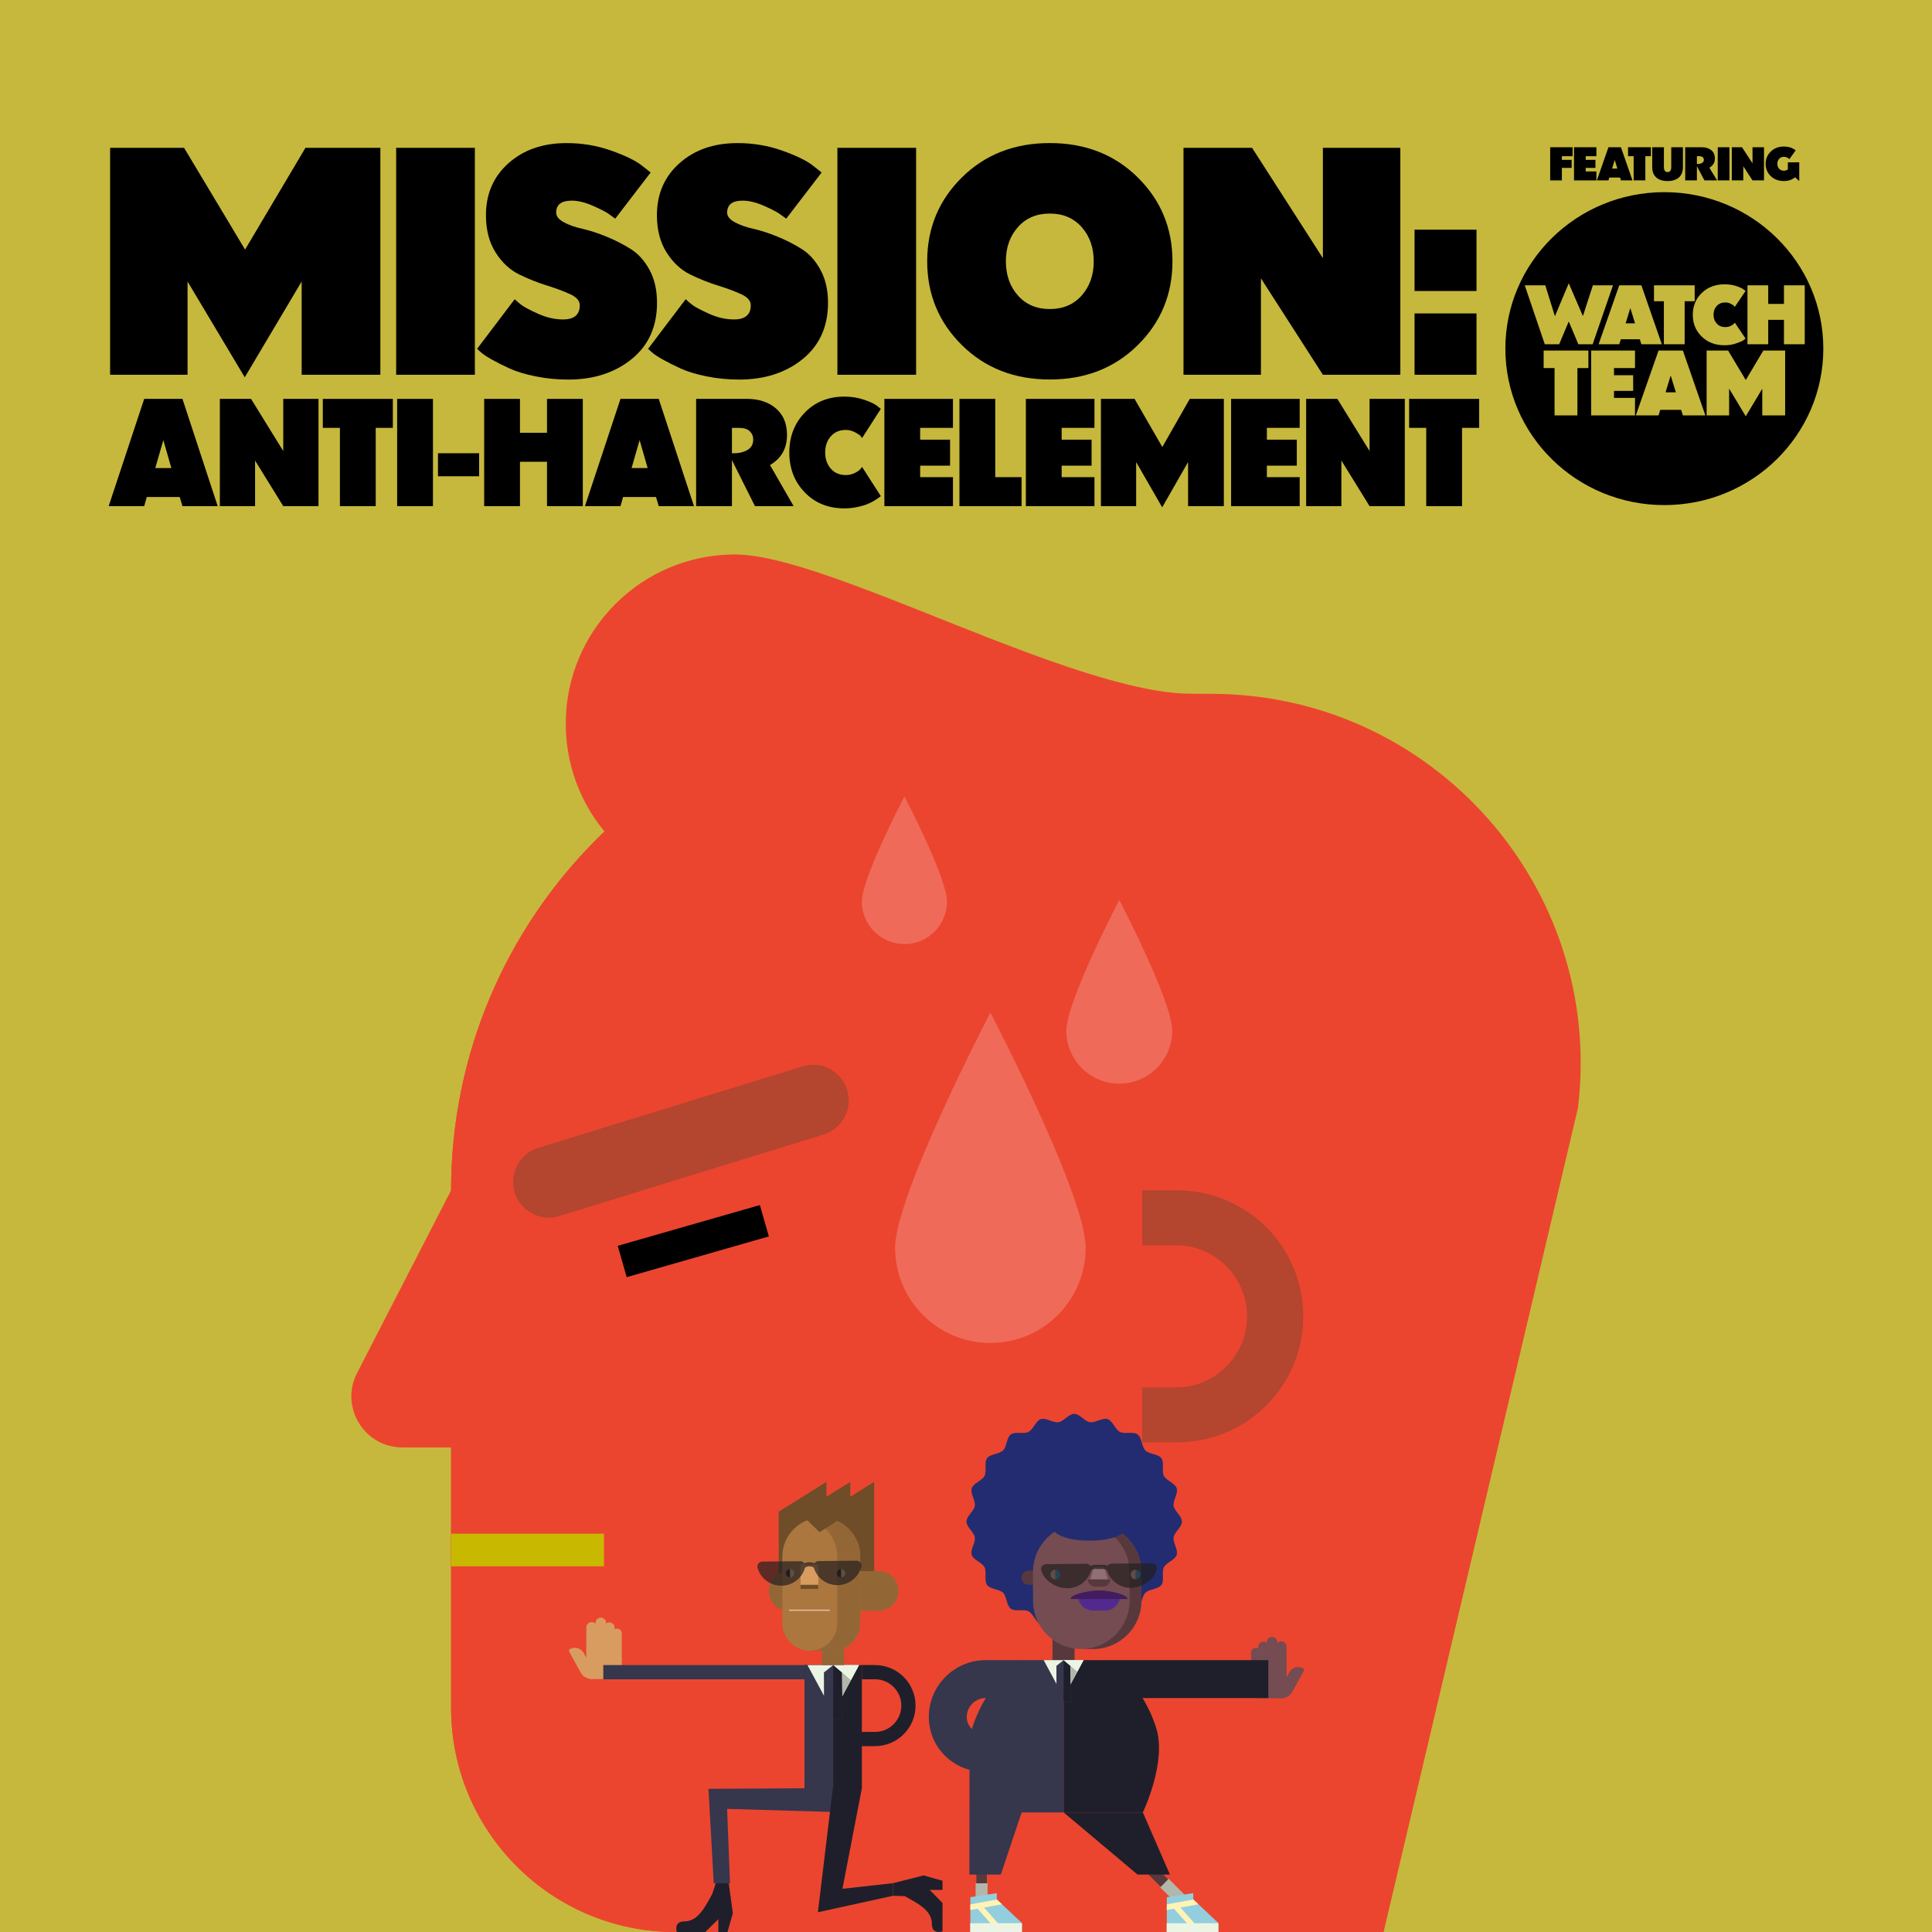 <?xml version="1.0" encoding="utf-8"?>
<svg xmlns="http://www.w3.org/2000/svg" xmlns:xlink="http://www.w3.org/1999/xlink" id="Calque_1" viewBox="0 0 800 800">
  <defs>
    <style>
      .cls-1 {
        fill: none;
      }

      .cls-2 {
        fill: #eb452f;
      }

      .cls-3 {
        fill: #6e4d28;
      }

      .cls-4 {
        fill: #3598cf;
      }

      .cls-5 {
        fill: #907074;
      }

      .cls-6 {
        fill: #ef6a59;
      }

      .cls-7 {
        fill: #92cede;
      }

      .cls-8 {
        fill: #b2b7ab;
      }

      .cls-9 {
        fill: #232c70;
      }

      .cls-10 {
        fill: #ecf5e4;
      }

      .cls-11 {
        clip-path: url(#clippath-1);
      }

      .cls-12 {
        clip-path: url(#clippath-2);
      }

      .cls-13 {
        fill: #936735;
      }

      .cls-14 {
        fill: #fff4b6;
      }

      .cls-15 {
        fill: #1f1f2b;
      }

      .cls-16 {
        fill: #421c5f;
      }

      .cls-17 {
        fill: #f2b14f;
      }

      .cls-18 {
        fill: #522a8f;
      }

      .cls-19 {
        fill: #d89c60;
      }

      .cls-20 {
        fill: #57393d;
      }

      .cls-21 {
        fill: #231f20;
        opacity: .7;
      }

      .cls-22 {
        fill: #ab773e;
      }

      .cls-23 {
        fill: #c6b83c;
      }

      .cls-24 {
        fill: #b4452f;
      }

      .cls-25 {
        fill: #e8c3a1;
      }

      .cls-26 {
        fill: #c8b900;
      }

      .cls-27 {
        fill: #1a1a1a;
      }

      .cls-28 {
        clip-path: url(#clippath);
      }

      .cls-29 {
        fill: #744c51;
      }

      .cls-30 {
        fill: #36364d;
      }
    </style>
    <clipPath id="clippath">
      <rect class="cls-1" x="186.78" y="590.76" width="110.35" height="102.54"/>
    </clipPath>
    <clipPath id="clippath-1">
      <polygon class="cls-7" points="504.53 796.31 494.1 786.51 494.1 783.91 483.15 785.57 483.15 800 504.54 799.97 504.53 796.31"/>
    </clipPath>
    <clipPath id="clippath-2">
      <polygon class="cls-7" points="423.19 796.31 412.75 786.51 412.75 783.91 401.8 785.57 401.8 800 423.19 799.97 423.19 796.31"/>
    </clipPath>
  </defs>
  <rect class="cls-23" width="800" height="800"/>
  <g>
    <g>
      <path class="cls-2" d="M205.57,481.45h0c-7.92,0-15.17,4.42-18.79,11.46l-38.93,75.63c-7.24,14.07,2.97,30.81,18.79,30.81h38.93c11.67,0,21.13-9.46,21.13-21.13v-75.63c0-11.67-9.46-21.13-21.13-21.13Z"/>
      <path class="cls-2" d="M572.91,800h-293.3c-51.27,0-92.82-41.56-92.82-92.82v-214.26c0-113.56,92.06-205.62,205.62-205.62h109.05c91.83,0,162.99,80.3,151.94,171.46l-80.48,341.24Z"/>
      <path class="cls-24" d="M472.93,492.91h14.56c28.79,0,52.16,23.37,52.16,52.16h0c0,28.79-23.37,52.16-52.16,52.16h-14.56v-104.32h0Z"/>
      <path class="cls-2" d="M472.93,515.65h14.02c16.24,0,29.43,13.19,29.43,29.43h0c0,16.24-13.19,29.43-29.43,29.43h-14.02v-58.85h0Z"/>
      <path class="cls-2" d="M186.78,707.18v-214.26c0-113.56,92.06-205.62,205.62-205.62h80.53v309.93s-104.06,202.77-104.06,202.77h-89.26c-51.27,0-92.82-41.56-92.82-92.82Z"/>
      <path class="cls-24" d="M227.24,504.19c-6.31,0-12.15-4.07-14.11-10.42-2.4-7.79,1.97-16.06,9.76-18.46l109.43-33.75c7.79-2.4,16.06,1.96,18.46,9.76,2.4,7.79-1.97,16.06-9.76,18.46l-109.43,33.75c-1.45.45-2.92.66-4.36.66Z"/>
      <g>
        <line class="cls-24" x1="257.66" y1="522.34" x2="316.52" y2="505.46"/>
        <rect x="256.48" y="507.15" width="61.23" height="13.5" transform="translate(-130.55 99.06) rotate(-16)"/>
      </g>
      <path class="cls-6" d="M410.1,556.1c-21.79,0-39.45-17.66-39.45-39.45,0-21.79,39.45-97.38,39.45-97.38,0,0,39.45,75.59,39.45,97.38,0,21.79-17.66,39.45-39.45,39.45Z"/>
      <path class="cls-6" d="M463.47,448.72c-12.11,0-21.93-9.82-21.93-21.93,0-12.11,21.93-54.14,21.93-54.14,0,0,21.93,42.02,21.93,54.14,0,12.11-9.82,21.93-21.93,21.93Z"/>
      <path class="cls-2" d="M493.63,287.3c38.71,0-150.56,82.47-189.27,82.47s-70.09-31.38-70.09-70.09,31.38-70.09,70.09-70.09,139.88,57.71,189.27,57.71Z"/>
      <path class="cls-6" d="M374.5,390.93c-9.74,0-17.64-7.9-17.64-17.64,0-9.74,17.64-43.54,17.64-43.54,0,0,17.64,33.8,17.64,43.54s-7.9,17.64-17.64,17.64Z"/>
      <g class="cls-28">
        <rect class="cls-26" x="158.28" y="635.08" width="91.81" height="13.5"/>
      </g>
    </g>
    <g>
      <g>
        <g>
          <g>
            <path class="cls-29" d="M528.34,695.14l-.02-13.28c0-1.22.99-2.21,2.2-2.21h0c1.22,0,2.21.99,2.21,2.2l.02,13.28c0,.47-.38.85-.85.85h-2.71c-.47,0-.85-.38-.85-.85Z"/>
            <path class="cls-29" d="M524.55,695.14l-.02-15.12c0-1.22.99-2.21,2.2-2.21h0c1.22,0,2.21.99,2.21,2.2l.02,15.12c0,.47-.38.85-.85.85h-2.71c-.47,0-.85-.38-.85-.85Z"/>
            <path class="cls-29" d="M521.02,695.14l-.02-13.16c0-1.22.99-2.21,2.2-2.21h0c1.22,0,2.21.99,2.21,2.2l.02,13.16c0,.47-.38.85-.85.85h-2.71c-.47,0-.85-.38-.85-.85Z"/>
            <path class="cls-29" d="M518.07,695.25l-.02-10.97c0-1.06.86-1.92,1.92-1.92h0c1.06,0,1.92.86,1.92,1.92l.02,10.97c0,.41-.33.74-.74.74h-2.36c-.41,0-.74-.33-.74-.74Z"/>
            <path class="cls-29" d="M536.74,689.02h0v11.57c0,2.31-1.88,4.19-4.19,4.19h0c-.45,0-.81-.36-.81-.81v-9.94c0-2.76,2.24-5,5-5Z" transform="translate(664.57 1565.29) rotate(-151.06)"/>
          </g>
          <path class="cls-29" d="M518.06,694.25v5.9c0,1.69,1.38,3.06,3.07,3.06h9.87s1.75-8.97,1.75-8.97h-14.68Z"/>
        </g>
        <g>
          <g>
            <g>
              <rect class="cls-20" x="480.02" y="767.09" width="4.34" height="25.48" transform="translate(-410.8 571.98) rotate(-45.17)"/>
              <rect class="cls-8" x="484.17" y="777.93" width="4.96" height="12.67" transform="translate(-412.63 576.45) rotate(-45.17)"/>
              <g>
                <g>
                  <polygon class="cls-7" points="504.53 796.31 494.1 786.51 494.1 783.91 483.15 785.57 483.15 800 504.54 799.97 504.53 796.31"/>
                  <g class="cls-11">
                    <rect class="cls-14" x="489.27" y="787.67" width="2.32" height="11.58" transform="translate(-403.3 526.33) rotate(-41.64)"/>
                    <rect class="cls-14" x="479.56" y="787.61" width="18.05" height="2.32" transform="translate(-132.75 99.7) rotate(-10.27)"/>
                  </g>
                </g>
                <rect class="cls-10" x="483.15" y="796.33" width="21.39" height="3.66" transform="translate(-1.03 .64) rotate(-.07)"/>
              </g>
            </g>
            <g>
              <rect class="cls-20" x="404.29" y="767.09" width="4.34" height="25.48"/>
              <rect class="cls-8" x="403.98" y="779.83" width="4.96" height="12.76"/>
              <g>
                <g>
                  <polygon class="cls-7" points="423.19 796.31 412.75 786.51 412.75 783.91 401.8 785.57 401.8 800 423.19 799.97 423.19 796.31"/>
                  <g class="cls-12">
                    <rect class="cls-14" x="407.93" y="787.67" width="2.32" height="11.58" transform="translate(-423.85 472.28) rotate(-41.64)"/>
                    <rect class="cls-14" x="398.21" y="787.61" width="18.05" height="2.32" transform="translate(-134.06 85.2) rotate(-10.27)"/>
                  </g>
                </g>
                <rect class="cls-10" x="401.8" y="796.33" width="21.39" height="3.66" transform="translate(-1.03 .53) rotate(-.07)"/>
              </g>
            </g>
          </g>
          <g>
            <path class="cls-9" d="M489.42,630.06c0,2.3-3.11,4.32-3.45,6.52s1.97,5.14,1.28,7.27-4.28,3.13-5.3,5.13c-1.03,2.02.28,5.49-1.04,7.31-1.33,1.83-5.03,1.64-6.63,3.24-1.6,1.6-1.41,5.3-3.24,6.63-1.82,1.33-5.29.01-7.31,1.04s-2.97,4.6-5.13,5.3-5.01-1.63-7.27-1.28c-2.2.35-4.23,3.45-6.52,3.45s-4.32-3.11-6.52-3.45c-2.26-.35-5.14,1.97-7.27,1.28-2.17-.7-3.13-4.28-5.13-5.3-2.02-1.03-5.49.28-7.31-1.04-1.83-1.33-1.64-5.03-3.24-6.63s-5.3-1.41-6.63-3.24c-1.33-1.82-.01-5.29-1.04-7.31s-4.6-2.97-5.3-5.13,1.63-5.01,1.28-7.27c-.35-2.2-3.45-4.23-3.45-6.52s3.11-4.32,3.45-6.52c.35-2.26-1.97-5.14-1.28-7.27.7-2.17,4.28-3.13,5.3-5.13,1.03-2.02-.28-5.49,1.04-7.31,1.33-1.83,5.03-1.64,6.63-3.24s1.41-5.3,3.24-6.63,5.29-.01,7.31-1.04c2-1.02,2.97-4.6,5.13-5.3,2.13-.69,5.01,1.63,7.27,1.28s4.23-3.45,6.52-3.45,4.32,3.11,6.52,3.45c2.26.35,5.14-1.97,7.27-1.28,2.17.7,3.13,4.28,5.13,5.3,2.02,1.03,5.49-.28,7.31,1.04,1.83,1.33,1.64,5.03,3.24,6.63,1.6,1.6,5.3,1.41,6.63,3.24s.01,5.29,1.04,7.31c1.02,2,4.6,2.97,5.3,5.13s-1.63,5.01-1.28,7.27c.35,2.2,3.45,4.23,3.45,6.52Z"/>
            <path class="cls-20" d="M422.97,650.37h3.25c1.61,0,2.92,1.31,2.92,2.92h0c0,1.61-1.31,2.92-2.92,2.92h-3.25v-5.84h0Z" transform="translate(852.1 1306.58) rotate(-180)"/>
            <g>
              <polygon class="cls-15" points="471.03 776.22 484.45 776.22 473.23 750.48 440.44 750.48 471.03 776.22"/>
              <polygon class="cls-30" points="401.41 776.22 414.42 776.22 429.22 732.02 401.45 722.38 401.41 776.22"/>
            </g>
            <polygon class="cls-20" points="435.8 670.85 435.8 688.56 440.38 693.18 444.96 688.56 444.96 670.85 435.8 670.85"/>
            <path class="cls-29" d="M447.74,630.93h0c-11.04,0-20,8.95-20,20v11.87c0,11.04,8.95,20,20,20h4.91c11.04,0,20-8.95,20-20v-11.87c0-11.04-8.95-20-20-20h-4.91"/>
            <path class="cls-20" d="M452.64,630.93h-4.91c11.04,0,20,8.95,20,20v11.87c0,11.04-8.95,20-20,20h4.91c11.04,0,20-8.95,20-20v-11.87c0-11.04-8.95-20-20-20Z"/>
            <path class="cls-18" d="M446.37,660.64c0,3.46,2.81,6.27,6.27,6.27h4.91c3.46,0,6.27-2.81,6.27-6.27h-17.45Z"/>
            <g>
              <path class="cls-20" d="M456.7,657h-3.22c-1.68,0-3.04-1.36-3.04-3.04h.98s7.34,0,7.34,0h.98c0,1.68-1.36,3.04-3.04,3.04Z"/>
              <polygon class="cls-5" points="453.04 648.76 457.15 648.76 458.76 653.96 451.43 653.96 453.04 648.76"/>
            </g>
            <g>
              <path class="cls-4" d="M437.02,649.96c1.12,0,2.03.91,2.03,2.03s-.91,2.03-2.03,2.03"/>
              <path class="cls-4" d="M470.23,649.96c1.12,0,2.03.91,2.03,2.03s-.91,2.03-2.03,2.03"/>
            </g>
            <path class="cls-25" d="M437.02,654.01c-1.12,0-2.03-.91-2.03-2.03s.91-2.03,2.03-2.03"/>
            <path class="cls-25" d="M470.23,654.01c-1.12,0-2.03-.91-2.03-2.03s.91-2.03,2.03-2.03"/>
            <path class="cls-21" d="M453.63,649.65c-.65,0-1.26.17-1.7.46-.05.03-.08.06-.12.09-1.15,4.26-5.06,7.41-9.74,7.46-4.72.05-9.71-3.09-10.9-7.39-.36-1.3.63-2.58,2-2.59l16.63-.15c.72,0,1.34.35,1.72.88.62-.28,1.34-.44,2.09-.45h2.94c.78-.02,1.49.13,2.1.4.37-.53.98-.89,1.69-.89l16.63-.15c1.36-.01,2.38,1.25,2.05,2.56-1.11,4.32-6.03,7.54-10.76,7.59-4.68.05-8.65-3.04-9.88-7.27-.4-.3-1.07-.52-1.81-.51h-2.94Z"/>
            <path class="cls-16" d="M443.27,662.12c0-1.97,7.78-3.57,11.82-3.57s11.82,1.6,11.82,3.57"/>
            <path class="cls-15" d="M440.44,750.48h32.78s10.11-20.85,5.48-35.16c-6.58-20.34-21-27.89-21-27.89h-17.27s-.03,30.05-.03,30.05l.03,33Z"/>
            <path class="cls-30" d="M440.44,687.43h-16.81s-14.41,7.55-21,27.89c-4.63,14.31,5.48,35.16,5.48,35.16h32.33s-.03-33-.03-33v-30.05"/>
            <g>
              <polygon class="cls-10" points="440.42 702.78 440.42 702.78 432.17 687.43 448.68 687.43 440.42 702.78"/>
              <polygon class="cls-30" points="443.41 704.76 437.47 704.76 437.44 689.77 440.44 687.43 440.44 687.43 443.23 689.77 443.41 704.76"/>
              <polygon class="cls-15" points="440.42 687.43 443.21 689.77 443.4 704.76 440.41 704.76 440.42 687.43"/>
              <polygon class="cls-10" points="446.08 692.26 448.68 687.43 440.42 687.43 443.21 689.77 446.08 692.26"/>
              <polygon class="cls-8" points="443.23 689.77 443.32 697.42 446.1 692.26 443.23 689.77"/>
            </g>
            <path class="cls-9" d="M467.16,630.93c0,4.68-7.16,7.01-15.99,7.01s-15.99-2.33-15.99-7.01,7.16-8.48,15.99-8.48,15.99,3.8,15.99,8.48Z"/>
          </g>
          <path class="cls-30" d="M424.01,733.58h-16.8c-12.46,0-22.6-10.14-22.6-22.6,0-6.29,2.45-12.2,6.9-16.65,4.45-4.45,10.36-6.9,16.65-6.9h15.47v15.7h-15.47c-2.1,0-4.07.82-5.55,2.3-1.48,1.48-2.3,3.45-2.3,5.55,0,3.8,3.1,6.9,6.9,6.9h16.8v15.7Z"/>
          <rect class="cls-15" x="457.93" y="687.43" width="67.27" height="15.7"/>
        </g>
      </g>
      <g>
        <g>
          <g>
            <path class="cls-19" d="M247.18,687.16l.02-13.28c0-1.22-.99-2.21-2.2-2.21h0c-1.22,0-2.21.99-2.21,2.2l-.02,13.28c0,.47.38.85.85.85h2.71c.47,0,.85-.38.85-.85Z"/>
            <path class="cls-19" d="M250.96,687.16l.02-15.12c0-1.22-.99-2.21-2.2-2.21h0c-1.22,0-2.21.99-2.21,2.2l-.02,15.12c0,.47.38.85.85.85h2.71c.47,0,.85-.38.85-.85Z"/>
            <path class="cls-19" d="M254.49,687.16l.02-13.16c0-1.22-.99-2.21-2.2-2.21h0c-1.22,0-2.21.99-2.21,2.2l-.02,13.16c0,.47.38.85.85.85h2.71c.47,0,.85-.38.85-.85Z"/>
            <path class="cls-19" d="M257.44,687.27l.02-10.97c0-1.06-.86-1.92-1.92-1.92h0c-1.06,0-1.92.86-1.92,1.92l-.02,10.97c0,.41.33.74.74.74h2.36c.41,0,.74-.33.74-.74Z"/>
            <path class="cls-19" d="M239.59,681.05h0c2.31,0,4.19,1.88,4.19,4.19v11.57h0c-2.76,0-5-2.24-5-5v-9.94c0-.45.36-.81.81-.81Z" transform="translate(-303.22 202.76) rotate(-28.94)"/>
          </g>
          <path class="cls-19" d="M257.46,686.28v5.9c0,1.69-1.38,3.06-3.07,3.06h-9.87s-1.75-8.97-1.75-8.97h14.68Z"/>
        </g>
        <g>
          <g>
            <path class="cls-15" d="M382.45,776.57l7.82,2.21v3.8h-5.3s5.3,5.4,5.3,5.4v11.77s-4.41,1.57-4.41-3.2c0-5.78-6.52-8.7-11.23-11.4l-4.91-.15v-5.21s12.73-3.22,12.73-3.22Z"/>
            <path class="cls-15" d="M303.46,792.18l-2.21,7.82h-3.8v-5.3s-5.4,5.3-5.4,5.3h-11.77s-1.57-4.41,3.2-4.41c5.78,0,8.7-6.52,11.4-11.23l1.62-4.91h5.21s1.75,12.73,1.75,12.73Z"/>
            <polygon class="cls-30" points="295.55 779.85 302.28 779.85 301.08 749.02 345.21 750.31 345.21 740.49 333.18 740.49 293.36 740.71 295.55 779.85"/>
            <polygon class="cls-15" points="369.72 779.79 369.72 785.01 338.67 791.83 344.86 740.49 356.88 740.49 348.84 782.11 369.72 779.79"/>
          </g>
          <rect class="cls-30" x="249.81" y="689.47" width="83.37" height="5.89"/>
          <path class="cls-15" d="M362.32,723.04h-27.96v-5.89h27.96c6.01,0,10.9-4.89,10.9-10.9s-4.89-10.9-10.9-10.9h-5.44v-5.89h5.44c9.26,0,16.79,7.53,16.79,16.79s-7.53,16.79-16.79,16.79Z"/>
          <g>
            <rect class="cls-15" x="333.18" y="689.47" width="23.7" height="51.02"/>
            <rect class="cls-30" x="333.18" y="689.47" width="11.85" height="51.02"/>
          </g>
          <g>
            <polygon class="cls-10" points="345.03 709.31 345.03 709.31 334.36 689.47 355.71 689.47 345.03 709.31"/>
            <polygon class="cls-30" points="348.9 711.87 341.22 711.87 341.17 692.5 345.06 689.47 345.06 689.47 348.66 692.5 348.9 711.87"/>
            <polygon class="cls-15" points="345.03 689.47 348.64 692.5 348.87 711.87 345.01 711.87 345.03 689.47"/>
            <polygon class="cls-10" points="352.35 695.72 355.71 689.47 345.03 689.47 348.64 692.5 352.35 695.72"/>
            <polygon class="cls-8" points="348.66 692.5 348.78 702.39 352.37 695.72 348.66 692.5"/>
          </g>
          <rect class="cls-13" x="340.37" y="681.54" width="9.2" height="7.94"/>
          <polygon class="cls-17" points="355.97 689.47 355.97 689.48 355.97 689.48 355.97 689.47"/>
          <g>
            <polygon class="cls-3" points="361.97 664.31 361.96 619.78 361.96 613.62 352.08 619.78 352.08 613.62 342.21 619.78 342.2 613.62 322.45 625.95 322.46 663.68 361.97 664.31"/>
            <g>
              <g>
                <path class="cls-13" d="M318.34,650.55h9.15c4.54,0,8.23,3.69,8.23,8.23h0c0,4.54-3.69,8.23-8.23,8.23h-9.15v-16.47h0Z" transform="translate(654.06 1317.58) rotate(180)"/>
                <path class="cls-13" d="M354.67,650.55h9.15c4.54,0,8.23,3.69,8.23,8.23h0c0,4.54-3.69,8.23-8.23,8.23h-9.15v-16.47h0Z"/>
              </g>
              <path class="cls-22" d="M335.31,683.52h9.51c6.28,0,11.38-5.09,11.38-11.38v-27.58c0-8.91-7.22-16.13-16.13-16.13h0c-8.91,0-16.13,7.22-16.13,16.13v27.58c0,6.28,5.09,11.38,11.38,11.38Z"/>
              <path class="cls-13" d="M340.06,628.43h0c-1.66,0-3.25.25-4.76.71,6.59,2.03,11.38,8.17,11.38,15.42v27.58c0,6.28-5.09,11.38-11.38,11.38h9.51c6.28,0,11.38-5.09,11.38-11.38v-27.58c0-8.91-7.22-16.13-16.13-16.13Z"/>
              <rect class="cls-19" x="331.5" y="647.81" width="7.32" height="8.98" transform="translate(670.32 1304.59) rotate(-180)"/>
              <rect class="cls-3" x="331.5" y="656.23" width="7.32" height="1.71" transform="translate(670.32 1314.17) rotate(-180)"/>
              <path class="cls-27" d="M327.15,649.72c-.95,0-1.72.77-1.72,1.72s.77,1.72,1.72,1.72"/>
              <path class="cls-25" d="M327.15,653.16c.95,0,1.72-.77,1.72-1.72,0-.95-.77-1.72-1.72-1.72"/>
              <path class="cls-27" d="M348.29,649.72c-.95,0-1.72.77-1.72,1.72s.77,1.72,1.72,1.72"/>
              <path class="cls-25" d="M348.29,653.16c.95,0,1.72-.77,1.72-1.72s-.77-1.72-1.72-1.72"/>
              <rect class="cls-25" x="326.74" y="666.51" width="16.83" height=".49"/>
            </g>
            <path class="cls-21" d="M354.59,646.26l-15.65.15c-.72,0-1.32.37-1.69.89-.61-.27-1.32-.42-2.1-.4-.75,0-1.47.17-2.09.45-.38-.53-1-.88-1.72-.88l-15.65.15c-1.36.01-2.36,1.3-2,2.59,1.19,4.3,5.2,7.44,9.92,7.39,4.68-.05,8.58-3.2,9.74-7.46.04-.03.08-.06.12-.09.43-.29,1.05-.45,1.7-.46.75,0,1.41.22,1.81.51,1.23,4.24,5.2,7.32,9.88,7.27,4.72-.05,8.67-3.26,9.77-7.59.34-1.31-.68-2.57-2.05-2.56Z"/>
          </g>
          <polyline class="cls-3" points="353.75 625.27 339.36 634.45 333.88 629.1"/>
        </g>
      </g>
    </g>
  </g>
  <g>
    <g>
      <path d="M124.91,155.18v-38.61l-23.56,39.66-23.69-39.66v38.61h-32.07V61.21h30.63l25.26,42.14,25-42.14h31.02v93.97h-32.59Z"/>
      <path d="M164.04,155.18V61.21h32.59v93.97h-32.59Z"/>
      <path d="M197.55,144.45l15.57-20.55c.61.61,1.51,1.37,2.68,2.29,1.18.92,3.51,2.16,7,3.73,3.49,1.57,6.94,2.36,10.34,2.36,4.62,0,6.94-1.96,6.94-5.89,0-1.83-1.33-3.36-3.99-4.58-2.66-1.22-5.89-2.42-9.68-3.6-3.8-1.18-7.61-2.7-11.45-4.58-3.84-1.88-7.09-4.91-9.75-9.1-2.66-4.19-3.99-9.34-3.99-15.44,0-8.81,3.12-15.99,9.36-21.53,6.24-5.54,14.24-8.31,24.02-8.31,6.46,0,12.59,1.03,18.39,3.08,5.8,2.05,10.01,4.08,12.63,6.09l3.8,3.01-14.66,19.11c-.7-.52-1.64-1.2-2.81-2.03-1.18-.83-3.36-1.94-6.54-3.34-3.19-1.39-6.09-2.09-8.7-2.09-4.28,0-6.41,1.66-6.41,4.97,0,1.48,1.02,2.79,3.08,3.93,2.05,1.14,4.62,2.05,7.72,2.75,3.1.7,6.46,1.79,10.08,3.27,3.62,1.48,6.98,3.21,10.08,5.17,3.1,1.96,5.67,4.84,7.72,8.64,2.05,3.8,3.08,8.31,3.08,13.55,0,9.86-3.49,17.63-10.47,23.3-6.98,5.67-15.75,8.51-26.31,8.51-4.63,0-9.1-.44-13.42-1.31-4.32-.87-7.88-1.94-10.67-3.21-2.79-1.26-5.28-2.51-7.46-3.73-2.18-1.22-3.75-2.27-4.71-3.14l-1.44-1.31Z"/>
      <path d="M268.35,144.45l15.57-20.55c.61.61,1.51,1.37,2.68,2.29,1.18.92,3.51,2.16,7,3.73,3.49,1.57,6.94,2.36,10.34,2.36,4.62,0,6.94-1.96,6.94-5.89,0-1.83-1.33-3.36-3.99-4.58-2.66-1.22-5.89-2.42-9.68-3.6-3.8-1.18-7.61-2.7-11.45-4.58-3.84-1.88-7.09-4.91-9.75-9.1-2.66-4.19-3.99-9.34-3.99-15.44,0-8.81,3.12-15.99,9.36-21.53,6.24-5.54,14.24-8.31,24.02-8.31,6.46,0,12.59,1.03,18.39,3.08,5.8,2.05,10.01,4.08,12.63,6.09l3.8,3.01-14.66,19.11c-.7-.52-1.64-1.2-2.81-2.03-1.18-.83-3.36-1.94-6.54-3.34-3.19-1.39-6.09-2.09-8.7-2.09-4.28,0-6.41,1.66-6.41,4.97,0,1.48,1.02,2.79,3.08,3.93,2.05,1.14,4.62,2.05,7.72,2.75,3.1.7,6.46,1.79,10.08,3.27,3.62,1.48,6.98,3.21,10.08,5.17,3.1,1.96,5.67,4.84,7.72,8.64,2.05,3.8,3.08,8.31,3.08,13.55,0,9.86-3.49,17.63-10.47,23.3-6.98,5.67-15.75,8.51-26.31,8.51-4.63,0-9.1-.44-13.42-1.31-4.32-.87-7.88-1.94-10.67-3.21-2.79-1.26-5.28-2.51-7.46-3.73-2.18-1.22-3.75-2.27-4.71-3.14l-1.44-1.31Z"/>
      <path d="M346.75,155.18V61.21h32.59v93.97h-32.59Z"/>
      <path d="M471.09,73.44c9.6,9.47,14.4,21.05,14.4,34.75s-4.8,25.28-14.4,34.75c-9.6,9.47-21.73,14.2-36.38,14.2s-26.79-4.73-36.38-14.2c-9.6-9.47-14.4-21.05-14.4-34.75s4.8-25.28,14.4-34.75c9.6-9.47,21.73-14.2,36.38-14.2s26.79,4.73,36.38,14.2ZM421.48,94.06c-3.32,3.75-4.97,8.46-4.97,14.14s1.66,10.38,4.97,14.14c3.32,3.75,7.72,5.63,13.22,5.63s9.9-1.88,13.22-5.63c3.31-3.75,4.97-8.46,4.97-14.14s-1.66-10.38-4.97-14.14c-3.32-3.75-7.72-5.63-13.22-5.63s-9.9,1.88-13.22,5.63Z"/>
      <path d="M547.78,155.18l-25.65-39.92v39.92h-32.07V61.21h28.4l29.32,45.68v-45.68h32.07v93.97h-32.07Z"/>
      <path d="M585.74,120.5v-25.39h25.65v25.39h-25.65ZM585.74,155.18v-25.39h25.65v25.39h-25.65Z"/>
    </g>
    <g>
      <path d="M75.55,165.17l14.59,44.41h-14.59l-1.13-3.77h-13.64l-1.07,3.77h-14.71l14.71-44.41h15.84ZM70.96,193.81l-3.33-11.57-3.33,11.57h6.67Z"/>
      <path d="M117.29,209.58l-11.67-18.87v18.87h-14.59v-44.41h12.92l13.34,21.59v-21.59h14.59v44.41h-14.59Z"/>
      <path d="M133.67,177.17v-12h29v12h-7.09v32.41h-14.83v-32.41h-7.09Z"/>
      <path d="M164.45,209.58v-44.41h14.83v44.41h-14.83Z"/>
      <path d="M181.36,197.21v-9.53h17.03v9.53h-17.03Z"/>
      <path d="M226.5,209.58v-18.37h-11.19v18.37h-14.83v-44.41h14.83v14.04h11.19v-14.04h14.83v44.41h-14.83Z"/>
      <path d="M272.77,165.17l14.59,44.41h-14.59l-1.13-3.77h-13.64l-1.07,3.77h-14.71l14.71-44.41h15.84ZM268.18,193.81l-3.33-11.57-3.33,11.57h6.67Z"/>
      <path d="M312.61,209.58l-9.53-19.05v19.05h-14.83v-44.41h21.14c4.8,0,8.75,1.3,11.85,3.9,3.1,2.6,4.64,6.29,4.64,11.07,0,5.53-2.34,9.67-7.03,12.43l9.77,17.01h-16.02ZM306,177.17h-2.92v10.52h.65c2.3,0,4.24-.46,5.81-1.39,1.57-.93,2.35-2.36,2.35-4.3,0-1.36-.48-2.5-1.43-3.43s-2.44-1.39-4.47-1.39Z"/>
      <path d="M333.24,203.89c-4.27-4.41-6.4-9.92-6.4-16.52s2.13-12.1,6.4-16.52c4.27-4.41,9.74-6.62,16.41-6.62,2.9,0,5.6.42,8.1,1.27,2.5.85,4.29,1.68,5.36,2.51l1.61,1.3-7.74,12.06c-.16-.25-.41-.56-.74-.93-.34-.37-1.09-.87-2.26-1.48-1.17-.62-2.43-.93-3.78-.93-2.58,0-4.64.89-6.19,2.66-1.55,1.77-2.32,4-2.32,6.68s.77,4.91,2.32,6.68c1.55,1.77,3.61,2.66,6.19,2.66,1.35,0,2.59-.28,3.72-.84,1.13-.56,1.91-1.1,2.35-1.64l.71-.87,7.74,12.06c-.16.12-.38.3-.66.53-.28.23-.89.64-1.85,1.24-.95.6-1.97,1.11-3.04,1.55s-2.47.84-4.2,1.21c-1.73.37-3.5.56-5.33.56-6.67,0-12.14-2.21-16.41-6.62Z"/>
      <path d="M366.2,209.58v-44.41h28.4v12h-13.58v4.89h12.39v10.76h-12.39v4.76h13.58v12h-28.4Z"/>
      <path d="M397.28,209.58v-44.41h14.83v32.41h10.9v12h-25.72Z"/>
      <path d="M424.79,209.58v-44.41h28.4v12h-13.58v4.89h12.39v10.76h-12.39v4.76h13.58v12h-28.4Z"/>
      <path d="M491.96,209.58v-18.25l-10.72,18.74-10.78-18.74v18.25h-14.59v-44.41h13.93l11.49,19.92,11.37-19.92h14.11v44.41h-14.83Z"/>
      <path d="M509.77,209.58v-44.41h28.4v12h-13.58v4.89h12.39v10.76h-12.39v4.76h13.58v12h-28.4Z"/>
      <path d="M567.11,209.58l-11.67-18.87v18.87h-14.59v-44.41h12.92l13.34,21.59v-21.59h14.59v44.41h-14.59Z"/>
      <path d="M583.49,177.17v-12h29v12h-7.09v32.41h-14.83v-32.41h-7.09Z"/>
    </g>
    <g>
      <g>
        <path d="M641.9,74.69v-13.72h9.27v3.71h-4.43v1.51h4.04v3.33h-4.04v5.18h-4.84Z"/>
        <path d="M651.76,74.69v-13.72h9.27v3.71h-4.43v1.51h4.04v3.33h-4.04v1.47h4.43v3.71h-9.27Z"/>
        <path d="M671.2,60.96l4.76,13.72h-4.76l-.37-1.17h-4.45l-.35,1.17h-4.8l4.8-13.72h5.17ZM669.71,69.81l-1.09-3.57-1.09,3.57h2.18Z"/>
        <path d="M674.14,64.67v-3.71h9.47v3.71h-2.31v10.01h-4.84v-10.01h-2.31Z"/>
        <path d="M695.19,73.48c-1.12.99-2.68,1.49-4.68,1.49s-3.56-.5-4.68-1.49c-1.12-.99-1.68-2.43-1.68-4.32v-8.2h4.84v8.2c0,1.4.51,2.1,1.52,2.1s1.52-.7,1.52-2.1v-8.2h4.84v8.2c0,1.89-.56,3.33-1.68,4.32Z"/>
        <path d="M705.76,74.69l-3.11-5.89v5.89h-4.84v-13.72h6.9c1.57,0,2.86.4,3.87,1.2,1.01.8,1.52,1.94,1.52,3.42,0,1.71-.76,2.99-2.29,3.84l3.19,5.26h-5.23ZM703.6,64.67h-.95v3.25h.21c.75,0,1.38-.14,1.9-.43.51-.29.77-.73.77-1.33,0-.42-.16-.77-.47-1.06-.31-.29-.8-.43-1.46-.43Z"/>
        <path d="M711.28,74.69v-13.72h4.84v13.72h-4.84Z"/>
        <path d="M725.67,74.69l-3.81-5.83v5.83h-4.76v-13.72h4.22l4.36,6.67v-6.67h4.76v13.72h-4.76Z"/>
        <path d="M745.03,74.97l-1.71-1.57c-1.26,1.04-2.81,1.57-4.67,1.57-2.19,0-4-.68-5.41-2.04-1.42-1.36-2.13-3.06-2.13-5.11s.71-3.69,2.13-5.07c1.42-1.38,3.22-2.07,5.4-2.07.62,0,1.22.05,1.79.16.57.11,1.04.24,1.4.4.36.16.68.32.95.48.27.16.47.29.58.39l.18.17-2.63,3.65c-.05-.08-.13-.17-.23-.28s-.34-.25-.72-.44c-.38-.18-.8-.28-1.26-.28-.8,0-1.46.27-1.97.81-.51.54-.77,1.23-.77,2.07s.25,1.52.74,2.06,1.15.82,1.96.82c.63,0,1.19-.18,1.65-.54v-2.92h4.72v7.72Z"/>
      </g>
      <g>
        <polygon points="689.66 162.46 693.94 162.46 691.8 155.49 689.66 162.46"/>
        <polygon points="675.08 127.54 673.14 133.88 677.03 133.88 675.08 127.54"/>
        <path d="M689.17,79.57c-36.36,0-65.83,29.01-65.83,64.79s29.47,64.79,65.83,64.79,65.83-29.01,65.83-64.79-29.47-64.79-65.83-64.79ZM714.12,117.72c1.67,0,3.22.23,4.66.68,1.44.45,2.46.91,3.07,1.36l.95.72-4.45,6.59c-.09-.14-.23-.31-.43-.51-.2-.2-.64-.47-1.32-.81-.68-.34-1.4-.51-2.18-.51-1.47,0-2.65.48-3.54,1.44s-1.34,2.18-1.34,3.66.45,2.69,1.34,3.65,2.07,1.45,3.54,1.45c.78,0,1.49-.15,2.14-.45.65-.3,1.12-.6,1.4-.91l.39-.47,4.45,6.59c-.23.2-.57.45-1.01.77-.45.31-1.42.72-2.92,1.23-1.5.51-3.08.77-4.75.77-3.86,0-7.02-1.2-9.48-3.61-2.46-2.41-3.69-5.41-3.69-9.01s1.23-6.6,3.69-9.01c2.46-2.41,5.62-3.61,9.48-3.61ZM684.89,118.15h16.84v6.59h-4.15v17.81h-8.6v-17.81h-4.1v-6.59ZM679.66,118.15l8.47,24.4h-8.47l-.65-2.08h-7.86l-.65,2.08h-8.55l8.55-24.4h9.16ZM639.88,118.15l3.98,12.79,5.73-13.64,5.86,13.59,4.12-12.74h8.33l-8.42,24.4h-5.92l-3.97-9.44-3.97,9.44h-5.96l-8.29-24.4h8.51ZM657.73,152.41h-4.56v19.6h-9.46v-19.6h-4.52v-7.25h18.53v7.25ZM677.02,152.41h-8.7v2.95h7.94v6.5h-7.94v2.9h8.7v7.25h-18.15v-26.85h18.15v7.25ZM696.84,172l-.71-2.29h-8.65l-.71,2.29h-9.41l9.41-26.85h10.07l9.31,26.85h-9.31ZM739.18,172h-9.46v-11.04l-6.84,11.41-6.89-11.46v11.09h-9.31v-26.85h8.89l7.32,12.21,7.27-12.21h9.03v26.85ZM738.7,142.55v-10.12h-6.52v10.12h-8.59v-24.4h8.59v7.69h6.52v-7.69h8.6v24.4h-8.6Z"/>
      </g>
    </g>
  </g>
</svg>